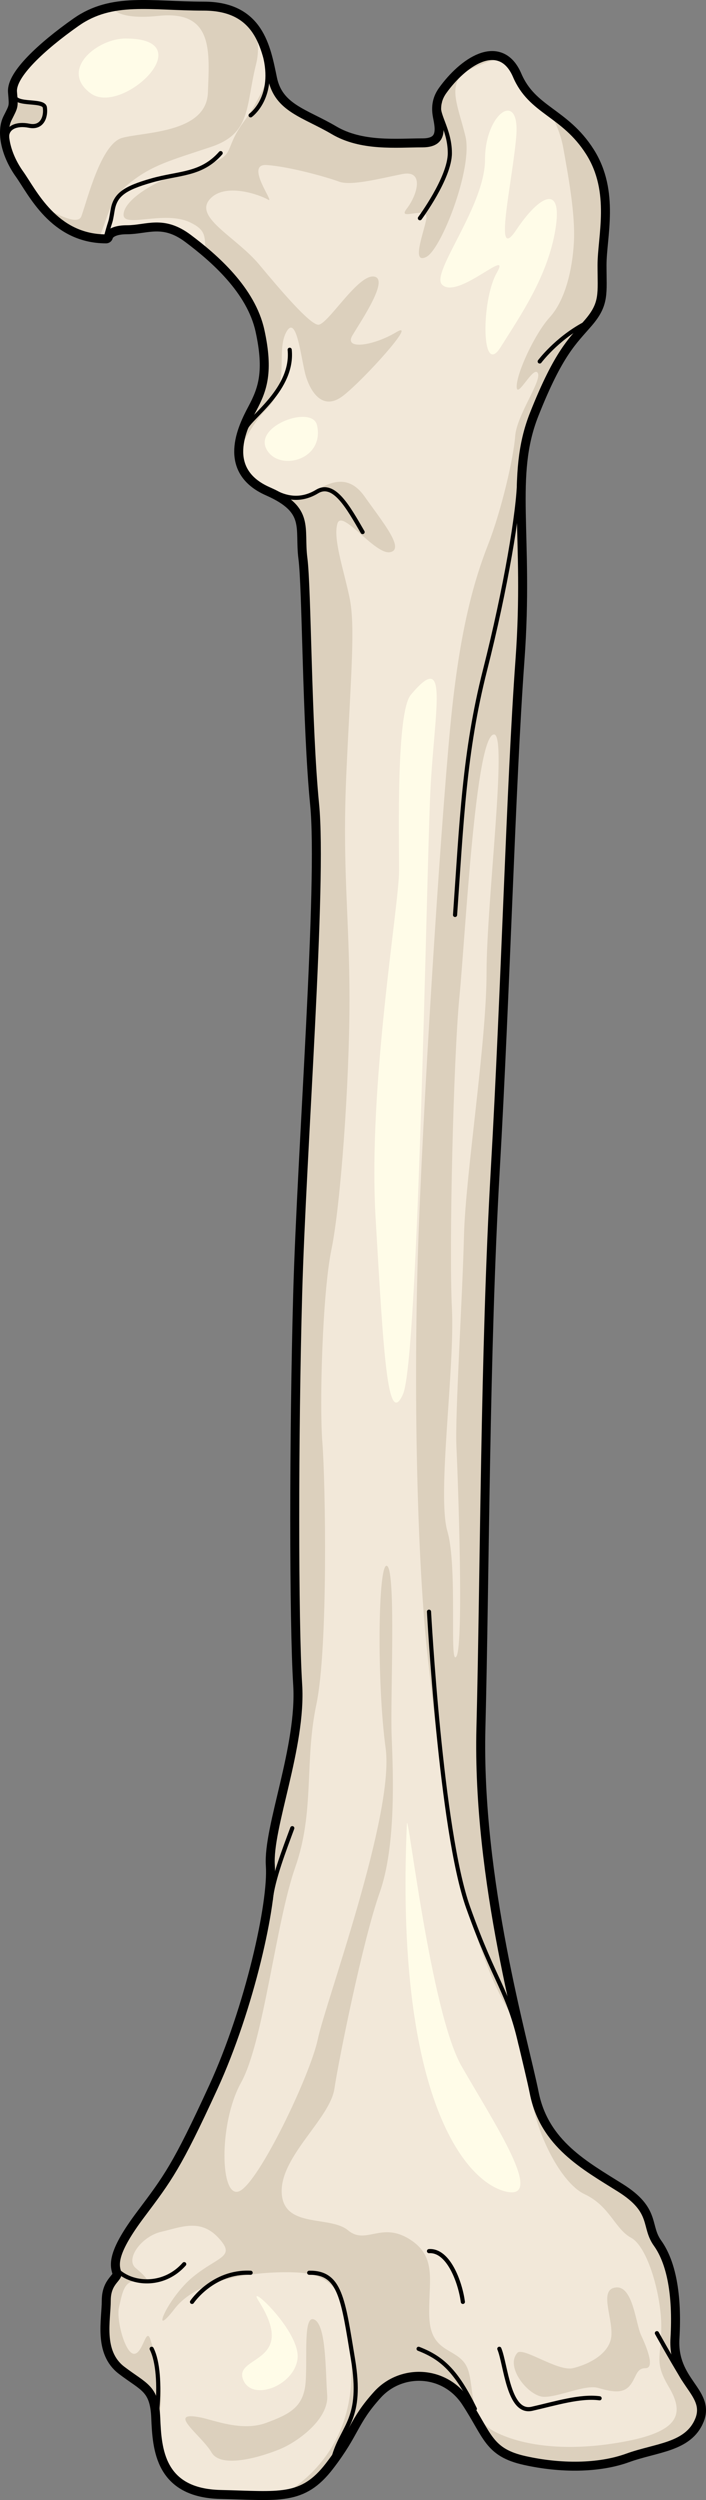 <?xml version="1.0" encoding="utf-8"?>
<!-- Generator: Adobe Illustrator 16.0.0, SVG Export Plug-In . SVG Version: 6.00 Build 0)  -->
<!DOCTYPE svg PUBLIC "-//W3C//DTD SVG 1.0//EN" "http://www.w3.org/TR/2001/REC-SVG-20010904/DTD/svg10.dtd">
<svg version="1.0" id="Layer_1" xmlns="http://www.w3.org/2000/svg" xmlns:xlink="http://www.w3.org/1999/xlink" x="0px" y="0px"
	 width="127.794px" height="452.499px" viewBox="0 0 127.794 452.499" enable-background="new 0 0 127.794 452.499"
	 xml:space="preserve">
<rect x="0" y="0" width="127.794" height="452.499" fill="#808080" stroke="none"/>
<g>
	<path fill="none" stroke="#000000" stroke-width="2.5" stroke-linecap="round" stroke-linejoin="round" stroke-miterlimit="10" d="
		M80.485,16.633c-0.798,1.119-1.177,2.358-0.942,4.009c0.234,1.649,1.648,5.655-3.064,5.655S65.4,27.006,60.215,23.942
		c-5.188-3.065-10.137-4.008-11.314-9.666C47.723,8.619,46.543,1.547,36.879,1.547s-16.5-1.65-22.865,2.829
		C7.65,8.855,2.463,13.805,2.699,16.633s0.238,2.595-0.941,4.951c-1.18,2.358-0.234,6.362,2.121,9.662
		c2.356,3.303,6.129,11.551,15.321,11.551c0,0,0.237-1.65,3.772-1.65s6.6-1.885,11.314,1.65C39,46.334,45.836,52.228,47.486,59.769
		c1.65,7.542,0.471,10.842-1.414,14.379c-1.885,3.536-5.423,10.842,2.592,14.377c8.014,3.535,5.894,7.072,6.6,12.493
		c0.708,5.42,0.708,30.17,2.122,44.549c1.415,14.381-2.358,62.936-3.064,88.628c-0.708,25.695-0.708,59.4,0,70.715
		c0.706,11.313-5.421,25.929-4.95,32.765c0.471,6.837-3.771,25.927-10.371,40.306c-6.6,14.381-8.25,16.502-13.199,23.102
		c-4.95,6.601-4.714,8.721-4.242,10.135c0.471,1.414-1.887,1.65-1.887,5.186c0,3.538-1.414,9.196,2.594,12.26
		c4.006,3.064,6.129,3.3,6.363,8.955c0.234,5.657,0.707,13.199,11.314,13.436c10.607,0.237,14.613,1.178,19.328-4.949
		s4.242-8.016,8.721-12.963c4.48-4.953,12.729-4.717,16.736,1.412c4.008,6.13,4.008,8.959,10.372,10.371
		c6.364,1.417,13.201,1.414,18.386-0.471c5.186-1.887,10.844-1.885,12.729-6.6c1.885-4.713-4.949-6.602-4.479-14.614
		s-0.709-13.673-3.064-16.972c-2.357-3.301-0.234-5.894-6.6-9.9c-6.365-4.006-13.908-8.014-15.793-17.443
		c-1.885-9.428-10.371-38.422-9.664-66.236c0.707-27.813,0.707-68.121,2.592-100.884c1.885-32.764,2.828-69.771,4.479-92.4
		c1.65-22.626-1.885-33.234,2.594-44.549c4.477-11.314,7.07-13.436,9.898-16.736c2.83-3.301,2.357-4.949,2.357-10.135
		c0-5.188,2.355-13.201-2.121-20.272c-4.479-7.07-10.371-7.308-13.201-13.907C90.385,7.205,84.021,11.684,80.485,16.633z"/>
	<g>
		<g id="XMLID_34_">
			<g>
				<path fill="#DCD0BD" d="M1.279,24.692c-0.1-1.174,0.057-2.25,0.48-3.113c1.004-1.981,1.146-2.136,1.033-3.818
					c0.961,1.203,5.135,0.353,5.33,1.697c0.24,1.654-0.467,3.777-2.828,3.311c-2.361-0.481-3.988,0.353-4.002,1.924H1.279z"/>
				<path fill="#F2E8D9" d="M49.379,337.671c-0.482-6.831,5.656-21.441,4.949-32.756c-0.707-11.313-0.707-45.029,0-70.713
					c0.707-25.697,4.469-74.25,3.055-88.634c-1.414-14.383-1.414-39.133-2.121-44.549c-0.664-5.048,1.133-8.458-5.077-11.751
					c-0.198-0.1-0.381-0.2-0.565-0.297c-0.297-0.143-0.609-0.299-0.948-0.439c-8.019-3.535-4.483-10.847-2.603-14.383
					c1.895-3.537,3.069-6.832,1.415-14.383c-1.642-7.538-8.485-13.438-13.196-16.973c-4.709-3.535-7.777-1.641-11.313-1.641
					c-2.87,0-3.563,1.09-3.731,1.484c-0.018,0.043-0.031,0.1-0.045,0.156c-9.193,0-12.955-8.244-15.316-11.541
					c-1.5-2.108-2.432-4.483-2.602-6.56h0.014c0.014-1.571,1.641-2.405,4.002-1.924c2.361,0.466,3.068-1.657,2.828-3.311
					c-0.195-1.344-4.369-0.494-5.33-1.697c-0.016-0.312-0.042-0.679-0.086-1.132C2.467,13.801,7.656,8.85,14.021,4.381
					c6.363-4.482,13.195-2.828,22.854-2.828c7.666,0,10,4.439,11.216,9.094c0.326,1.217,0.566,2.461,0.806,3.635
					c1.189,5.656,6.139,6.59,11.314,9.661c5.191,3.068,11.556,2.361,16.266,2.361c4.723,0,3.309-4.016,3.068-5.659
					c-0.041-0.324-0.068-0.62-0.068-0.903c0,0-0.018,0,0-0.013c0-0.427,0.041-0.808,0.127-1.175l0.014-0.016
					c0.154-0.691,0.453-1.314,0.875-1.908c3.535-4.949,9.9-9.42,12.729-2.828c2.828,6.604,8.713,6.843,13.195,13.916
					c4.483,7.072,2.121,15.076,2.121,20.268c0,5.19,0.467,6.83-2.361,10.139c-0.168,0.199-0.34,0.396-0.508,0.58
					c-2.63,3-5.178,5.518-9.393,16.152c-1.555,3.916-2.135,7.764-2.303,12.049c-0.018,0.299-0.031,0.58-0.031,0.877
					c0,0.072,0,0.156-0.014,0.227c-0.195,7.85,0.793,17.281-0.24,31.396c-1.654,22.629-2.588,59.641-4.482,92.396
					c-1.881,32.767-1.881,73.076-2.589,100.894c-0.536,21.132,4.229,42.951,7.384,56.346c0.068,0.324,0.154,0.678,0.24,1.031
					c0.89,3.748,1.627,6.775,2.035,8.854c1.896,9.434,9.434,13.438,15.798,17.439c6.364,4.016,4.243,6.604,6.604,9.898
					c2.348,3.312,3.535,8.967,3.055,16.973c-0.168,2.799,0.566,4.85,1.486,6.533c0.027,0.043,0.055,0.084,0.068,0.127
					c0.129,0.227,0.258,0.424,0.385,0.637c0.014,0.014,0.027,0.014,0.027,0.028c1.669,2.688,3.637,4.483,2.518,7.298
					c-1.881,4.709-7.539,4.709-12.729,6.592c-5.178,1.895-12.021,1.895-18.387,0.48c-6.363-1.416-6.363-4.244-10.366-10.381
					c-4.017-6.125-12.262-6.365-16.745-1.414c-4.045,4.482-4.045,6.464-7.512,11.342c-0.354,0.51-0.748,1.048-1.201,1.627
					c-4.723,6.123-8.725,5.191-19.332,4.949c-10.607-0.24-11.074-7.778-11.314-13.436c-0.027-0.593-0.068-1.144-0.141-1.627
					c0-0.014,0-0.014,0-0.027c-0.566-4.088-2.66-4.568-6.224-7.299c-4.003-3.068-2.589-8.724-2.589-12.262
					c0-3.535,2.348-3.775,1.881-5.189s-0.707-3.535,4.244-10.127c4.949-6.604,6.604-8.725,13.195-23.109
					C45.602,363.61,49.844,344.518,49.379,337.671z"/>
			</g>
		</g>
	</g>
	<path fill="#DCD0BD" d="M8.588,37.83c2.227,2.448,5.24,4.577,9.49,4.904c1.346-3.21,1.781-6.719,5.376-9.591
		c4.091-3.274,7.36-4.09,14.724-6.545c7.361-2.454,6.27-7.361,8.178-14.995c0.429-1.711,0.438-3.49,0.082-5.199
		c-1.605-2.789-4.342-4.857-9.559-4.857c-6.447,0-11.635-0.727-16.264,0.117c0.685,1.055,3.543,1.698,8.018,1.216
		c10.088-1.091,9.271,6.542,8.998,13.903c-0.271,7.361-11.725,7.088-15.541,8.18c-3.818,1.091-6.271,11.18-7.361,14.178
		C14.236,40.491,11.697,39.566,8.588,37.83z"/>
	<path fill="#DCD0BD" d="M106.414,27.712c-1.986-3.136-4.25-4.927-6.4-6.524c0.926,1.814,1.607,3.67,1.963,5.684
		c0.818,4.635,2.18,11.723,1.908,16.905c-0.271,5.179-1.635,10.635-4.361,13.633c-2.727,2.998-5.998,10.086-5.998,12.541
		c0,2.455,2.996-3.816,3.814-2.453c0.82,1.363-3.816,7.635-4.088,11.451c-0.273,3.818-2.453,13.36-4.908,19.632
		c-2.454,6.271-4.908,14.724-6.543,29.993c-1.637,15.268-4.908,65.162-5.998,93.79c-1.092,28.628-0.273,60.801,1.635,77.706
		c1.795,15.9,4.803,49.166,15.816,65.768c-3.101-13.514-7.135-33.615-6.639-53.146c0.707-27.813,0.707-68.121,2.592-100.884
		c1.885-32.764,2.828-69.771,4.479-92.4c1.65-22.626-1.885-33.234,2.594-44.549c4.477-11.314,7.07-13.436,9.898-16.736
		c2.83-3.301,2.357-4.949,2.357-10.135C108.535,42.797,110.891,34.783,106.414,27.712z M88.073,176.014
		c0,12.816-3.817,36.533-4.089,47.714c-0.273,11.178-1.637,32.444-1.363,38.168c0.271,5.725,1.363,35.719,0,37.9
		s0.271-16.088-1.636-22.631c-1.907-6.545,1.362-29.447,0.817-40.352c-0.545-10.905,0.271-45.259,1.363-56.438
		c1.092-11.178,2.898-47.44,6.271-47.44C91.89,132.935,88.073,163.197,88.073,176.014z M77.164,39.685
		c-0.545,2.727-2.725,8.18,0,6.817c2.727-1.363,8.453-16.086,7.09-21.81c-1.363-5.727-3.818-10.09,1.09-12.272
		c2.334-1.037,3.865-1.692,5.211-1.641c-3.15-1.322-7.41,2.132-10.069,5.854c-0.798,1.119-1.177,2.358-0.942,4.009
		c0.234,1.649,1.648,5.655-3.064,5.655S65.4,27.006,60.215,23.942c-5.188-3.065-10.137-4.008-11.314-9.666
		c-0.063-0.298-0.125-0.6-0.188-0.903c-0.938,2.613-2.432,5.73-4.537,8.59c-4.234,5.749-0.725,6.207-8.725,8.453
		c-8.002,2.247-13.088,5.998-13.088,8.453c0,2.453,7.361-0.818,11.996,1.361c2.843,1.34,2.713,2.477,2.814,4.852
		c4.252,3.566,8.979,8.588,10.313,14.687c1.65,7.542,0.471,10.842-1.414,14.379c-0.852,1.594-2.027,3.957-2.339,6.393
		c1.093-1.859,2.479-4.447,4.532-6.5c4.361-4.363,1.635-10.361,3.543-13.906c1.909-3.544,2.725,5.182,3.545,7.906
		c0.818,2.727,3,6.545,6.816,3.545s13.633-13.904,9.543-11.451s-9.543,3.274-7.907,0.545c1.636-2.727,6.817-10.359,3.817-10.633
		c-3-0.273-8.451,8.998-10.088,8.725s-6.545-6-10.633-10.906c-4.09-4.908-11.725-8.451-8.998-11.722
		c2.726-3.274,9.27-0.818,10.633,0c1.363,0.816-4.361-6.546-0.271-6.274c4.089,0.274,10.904,2.184,13.086,3
		c2.182,0.818,7.361-0.544,11.452-1.363c4.089-0.816,2.726,3.816,0.817,6.272C71.713,40.23,77.711,36.959,77.164,39.685z"/>
	<path fill="#DCD0BD" d="M126.215,437.855c1.885-4.713-4.949-6.602-4.479-14.614s-0.709-13.673-3.064-16.972
		c-2.357-3.301-0.234-5.894-6.6-9.9c-6.365-4.006-13.908-8.014-15.793-17.443c-0.139-0.685-0.313-1.486-0.514-2.373
		c0.549,8.67,5.652,18.518,10.031,20.578c4.637,2.182,5.453,6.271,8.453,7.906c3,1.638,5.453,10.361,5.453,16.089
		c0,5.725-1.363,6.269,1.363,10.904c2.727,4.634,2.18,7.907-7.633,9.815c-9.815,1.908-18.27,1.09-23.723-1.637
		c-5.453-2.729-3.543-9.27-5.453-12.27c-1.908-3-6.271-2.179-6.543-8.451c-0.271-6.273,1.635-10.906-3.544-14.177
		c-5.179-3.272-7.909,1.089-11.181-1.635c-3.271-2.728-11.725-0.274-11.996-6.817c-0.271-6.545,8.725-13.359,9.542-18.813
		s5.181-26.994,8.179-35.444c2.998-8.452,2.455-21.54,2.182-28.356c-0.271-6.816,0.818-29.719-0.818-30.809
		c-1.637-1.092-1.906,20.992-0.271,32.992c1.635,11.995-10.906,46.074-12.269,52.619c-1.364,6.544-10.634,25.902-14.179,27.537
		c-3.545,1.637-3.816-12.27,0.273-19.631s6.27-28.9,9.814-38.988c3.547-10.086,1.637-19.086,3.816-29.445
		c2.182-10.357,1.637-40.625,1.092-47.441c-0.545-6.818,0-26.992,1.637-34.898c1.637-7.908,3.271-29.992,3.271-45.26
		c0-15.27-1.364-23.723-0.545-41.444c0.818-17.72,1.635-26.175,0.545-31.355c-1.09-5.177-3-10.632-2.182-13.359
		c0.817-2.727,6.816,5.725,9.543,5.18c2.729-0.545-1.363-5.453-4.635-10.088c-3.271-4.635-7.09-2.181-10.089-0.271
		c-0.866,0.551-2.218,0.823-3.784,0.894c3.873,2.94,2.57,6.113,3.146,10.542c0.708,5.42,0.708,30.17,2.122,44.549
		c1.415,14.381-2.358,62.936-3.064,88.628c-0.708,25.695-0.708,59.4,0,70.715c0.706,11.313-5.421,25.929-4.95,32.765
		c0.471,6.837-3.771,25.927-10.371,40.306c-6.6,14.381-8.25,16.502-13.199,23.102c-4.95,6.601-4.714,8.721-4.242,10.135
		c0.471,1.414-1.887,1.65-1.887,5.186c0,3.538-1.414,9.196,2.594,12.26c4.006,3.064,6.129,3.3,6.363,8.955
		c0.008,0.173,0.016,0.352,0.023,0.525c1.477-5.516-0.698-12.299-1.379-14.564c-0.816-2.728-1.363,2.451-2.998,2.451
		s-3.271-6.27-2.726-8.451c0.546-2.184,0.817-5.18,3.544-4.633c2.727,0.544,1.363-0.818-0.547-2.456
		c-1.908-1.636,1.092-5.728,4.637-6.544c3.543-0.818,7.089-2.455,10.361,1.09c3.271,3.547,0,3.274-4.637,7.092
		c-4.635,3.813-7.906,11.722-3.271,5.724c4.636-5.999,16.359-6.815,22.085-6.543c5.726,0.271,10.905,3,9.815,20.175
		c-0.648,10.229-6.422,16.201-11.16,19.361c2.637-0.566,4.691-1.879,6.895-4.74c4.715-6.127,4.242-8.016,8.721-12.963
		c4.48-4.953,12.729-4.717,16.736,1.412c4.008,6.13,4.008,8.959,10.372,10.371c6.364,1.417,13.201,1.414,18.386-0.471
		C118.672,442.568,124.33,442.57,126.215,437.855z"/>
	<path fill="#DCD0BD" d="M36.342,437.559c2.364,0.472,7.465,2.595,11.848,0.972c4.381-1.62,6.816-2.921,7.141-7.465
		c0.324-4.545-0.486-12.336,1.623-11.199c2.111,1.137,1.947,9.252,2.271,13.633c0.326,4.383-5.356,8.442-8.439,9.738
		c-3.082,1.299-10.711,3.734-12.496,0.65C36.503,440.804,29.85,436.26,36.342,437.559z"/>
	<path fill="#DCD0BD" d="M93.634,425.873c1.013-1.16,7.304,3.408,10.063,2.76c2.76-0.65,6.816-2.598,6.979-6.004
		c0.162-3.41-2.273-8.278,0.811-8.603c3.084-0.325,3.572,6.492,4.545,8.603c0.975,2.107,2.596,6.004,0.811,6.004
		c-1.783,0-1.622,1.783-2.92,3.244c-1.299,1.463-3.41,0.976-5.682,0.326c-2.271-0.65-6.98,1.622-9.738,1.622
		S91.361,428.468,93.634,425.873z"/>
	<path fill="#FFFCE8" d="M57.386,76.978c-0.825-3.719-11.313,0-9.192,4.241C50.314,85.463,58.801,83.34,57.386,76.978z"/>
	<path fill="#FFFCE8" d="M80.014,51.519c-2.121-2.121,7.779-14.142,7.779-22.627c0-8.487,6.364-12.729,5.657-4.243
		c-0.708,8.484-4.243,23.336,0,16.971c4.243-6.363,8.485-8.486,7.071,0s-6.364,15.557-9.9,21.215
		c-3.535,5.657-3.535-8.486-0.707-13.436C92.742,44.447,82.844,54.348,80.014,51.519z"/>
	<path fill="#FFFCE8" d="M22.736,6.969c-5.148,0-12.021,5.659-6.365,9.9C22.029,21.111,36.879,6.969,22.736,6.969z"/>
	<path fill="#FFFCE8" d="M74.357,125.769c-2.639,3.166-2.121,25.458-2.121,31.821c0,6.365-5.658,38.894-4.244,62.937
		c1.414,24.041,2.123,38.185,4.951,31.82c2.828-6.363,4.242-94.048,4.949-108.9C78.6,128.598,81.428,117.283,74.357,125.769z"/>
	<path fill="#FFFCE8" d="M73.65,330.132c0.139-3.16,4.242,33.943,9.9,43.846c5.656,9.898,15.557,24.75,7.777,22.627
		C83.551,394.484,71.529,378.218,73.65,330.132z"/>
	<path fill="#FFFCE8" d="M46.779,416.404c-2.31-3.625,7.778,5.658,7.07,10.609c-0.707,4.95-8.484,7.778-9.899,3.533
		C42.536,426.304,54.014,427.771,46.779,416.404z"/>
	<g>
		
			<path fill="none" stroke="#000000" stroke-width="0.75" stroke-linecap="round" stroke-linejoin="round" stroke-miterlimit="10" d="
			M80.485,16.633c-0.798,1.119-1.177,2.358-0.942,4.009c0.234,1.649,1.648,5.655-3.064,5.655S65.4,27.006,60.215,23.942
			c-5.188-3.065-10.137-4.008-11.314-9.666C47.723,8.619,46.543,1.547,36.879,1.547s-16.5-1.65-22.865,2.829
			C7.65,8.855,2.463,13.805,2.699,16.633s0.238,2.595-0.941,4.951c-1.18,2.358-0.234,6.362,2.121,9.662
			c2.356,3.303,6.129,11.551,15.321,11.551c0,0,0.237-1.65,3.772-1.65s6.6-1.885,11.314,1.65C39,46.334,45.836,52.228,47.486,59.769
			c1.65,7.542,0.471,10.842-1.414,14.379c-1.885,3.536-5.423,10.842,2.592,14.377c8.014,3.535,5.894,7.072,6.6,12.493
			c0.708,5.42,0.708,30.17,2.122,44.549c1.415,14.381-2.358,62.936-3.064,88.628c-0.708,25.695-0.708,59.4,0,70.715
			c0.706,11.313-5.421,25.929-4.95,32.765c0.471,6.837-3.771,25.927-10.371,40.306c-6.6,14.381-8.25,16.502-13.199,23.102
			c-4.95,6.601-4.714,8.721-4.242,10.135c0.471,1.414-1.887,1.65-1.887,5.186c0,3.538-1.414,9.196,2.594,12.26
			c4.006,3.064,6.129,3.3,6.363,8.955c0.234,5.657,0.707,13.199,11.314,13.436c10.607,0.237,14.613,1.178,19.328-4.949
			s4.242-8.016,8.721-12.963c4.48-4.953,12.729-4.717,16.736,1.412c4.008,6.13,4.008,8.959,10.372,10.371
			c6.364,1.417,13.201,1.414,18.386-0.471c5.186-1.887,10.844-1.885,12.729-6.6c1.885-4.713-4.949-6.602-4.479-14.614
			s-0.709-13.673-3.064-16.972c-2.357-3.301-0.234-5.894-6.6-9.9c-6.365-4.006-13.908-8.014-15.793-17.443
			c-1.885-9.428-10.371-38.422-9.664-66.236c0.707-27.813,0.707-68.121,2.592-100.884c1.885-32.764,2.828-69.771,4.479-92.4
			c1.65-22.626-1.885-33.234,2.594-44.549c4.477-11.314,7.07-13.436,9.898-16.736c2.83-3.301,2.357-4.949,2.357-10.135
			c0-5.188,2.355-13.201-2.121-20.272c-4.479-7.07-10.371-7.308-13.201-13.907C90.385,7.205,84.021,11.684,80.485,16.633z"/>
		
			<path fill="none" stroke="#000000" stroke-width="0.75" stroke-linecap="round" stroke-linejoin="round" stroke-miterlimit="10" d="
			M19.2,42.797c0.942-3.535,0.706-1.885,1.179-4.713c0.471-2.828,2.121-4.008,7.07-5.421c4.951-1.417,8.957-0.944,12.492-4.951"/>
		
			<path fill="none" stroke="#000000" stroke-width="0.75" stroke-linecap="round" stroke-linejoin="round" stroke-miterlimit="10" d="
			M45.365,20.877c0,0,4.264-3.029,2.721-10.235"/>
		
			<path fill="none" stroke="#000000" stroke-width="0.75" stroke-linecap="round" stroke-linejoin="round" stroke-miterlimit="10" d="
			M1.283,24.692c0.023-1.566,1.651-2.403,4.008-1.93c2.359,0.473,3.064-1.65,2.83-3.301c-0.234-1.65-6.412-0.012-5.422-2.828"/>
		
			<path fill="none" stroke="#000000" stroke-width="0.75" stroke-linecap="round" stroke-linejoin="round" stroke-miterlimit="10" d="
			M76.008,39.498c0,0,5.42-7.308,5.42-11.786c0-4.478-2.697-7.28-1.82-9.179"/>
		
			<path fill="none" stroke="#000000" stroke-width="0.75" stroke-linecap="round" stroke-linejoin="round" stroke-miterlimit="10" d="
			M97.693,65.426c0,0,2.986-4.01,7.975-6.718"/>
		
			<path fill="none" stroke="#000000" stroke-width="0.75" stroke-linecap="round" stroke-linejoin="round" stroke-miterlimit="10" d="
			M49.619,88.973c1.943,1.107,4.702,1.861,7.767,0c3.065-1.861,5.655,2.852,8.249,7.332"/>
		
			<path fill="none" stroke="#000000" stroke-width="0.75" stroke-linecap="round" stroke-linejoin="round" stroke-miterlimit="10" d="
			M44.547,77.409c0.854-1.945,8.596-7.032,7.889-14.104"/>
		
			<path fill="none" stroke="#000000" stroke-width="0.75" stroke-linecap="round" stroke-linejoin="round" stroke-miterlimit="10" d="
			M93.967,86.909c-0.053,5.382-2.402,19.531-6.174,34.382c-3.771,14.851-4.244,27.58-5.422,44.314"/>
		
			<path fill="none" stroke="#000000" stroke-width="0.75" stroke-linecap="round" stroke-linejoin="round" stroke-miterlimit="10" d="
			M77.656,291.712c0,0,2.121,39.599,7.072,53.506c4.949,13.91,7.221,14.893,9.514,24.854"/>
		
			<path fill="none" stroke="#000000" stroke-width="0.75" stroke-linecap="round" stroke-linejoin="round" stroke-miterlimit="10" d="
			M49.016,343.822c0.346-3.592,2.477-9.105,3.891-12.929"/>
		
			<path fill="none" stroke="#000000" stroke-width="0.75" stroke-linecap="round" stroke-linejoin="round" stroke-miterlimit="10" d="
			M21.559,411.218c2.826,2.357,8.248,2.593,11.785-1.414"/>
		
			<path fill="none" stroke="#000000" stroke-width="0.75" stroke-linecap="round" stroke-linejoin="round" stroke-miterlimit="10" d="
			M28.484,435.986c0.379-4.258,0.146-8.504-1.033-10.86"/>
		
			<path fill="none" stroke="#000000" stroke-width="0.75" stroke-linecap="round" stroke-linejoin="round" stroke-miterlimit="10" d="
			M60.475,444.472c1.625-5.439,5.219-6.617,3.422-17.459c-1.797-10.846-2.268-15.745-7.925-15.65"/>
		
			<path fill="none" stroke="#000000" stroke-width="0.75" stroke-linecap="round" stroke-linejoin="round" stroke-miterlimit="10" d="
			M34.758,416.638c0,0,3.771-5.607,10.607-5.275"/>
		
			<path fill="none" stroke="#000000" stroke-width="0.75" stroke-linecap="round" stroke-linejoin="round" stroke-miterlimit="10" d="
			M85.951,435.986c-3.344-6.854-5.938-9.21-10.18-10.86"/>
		
			<path fill="none" stroke="#000000" stroke-width="0.75" stroke-linecap="round" stroke-linejoin="round" stroke-miterlimit="10" d="
			M118.906,422.296c0,0,2.207,4,4.787,8.261"/>
		
			<path fill="none" stroke="#000000" stroke-width="0.75" stroke-linecap="round" stroke-linejoin="round" stroke-miterlimit="10" d="
			M77.656,407.447c3.535-0.234,5.656,5.656,6.129,9.191"/>
		
			<path fill="none" stroke="#000000" stroke-width="0.75" stroke-linecap="round" stroke-linejoin="round" stroke-miterlimit="10" d="
			M90.385,425.125c1.178,2.827,1.651,11.821,5.895,10.86c4.242-0.96,8.721-2.373,12.256-1.902"/>
	</g>
</g>
</svg>
